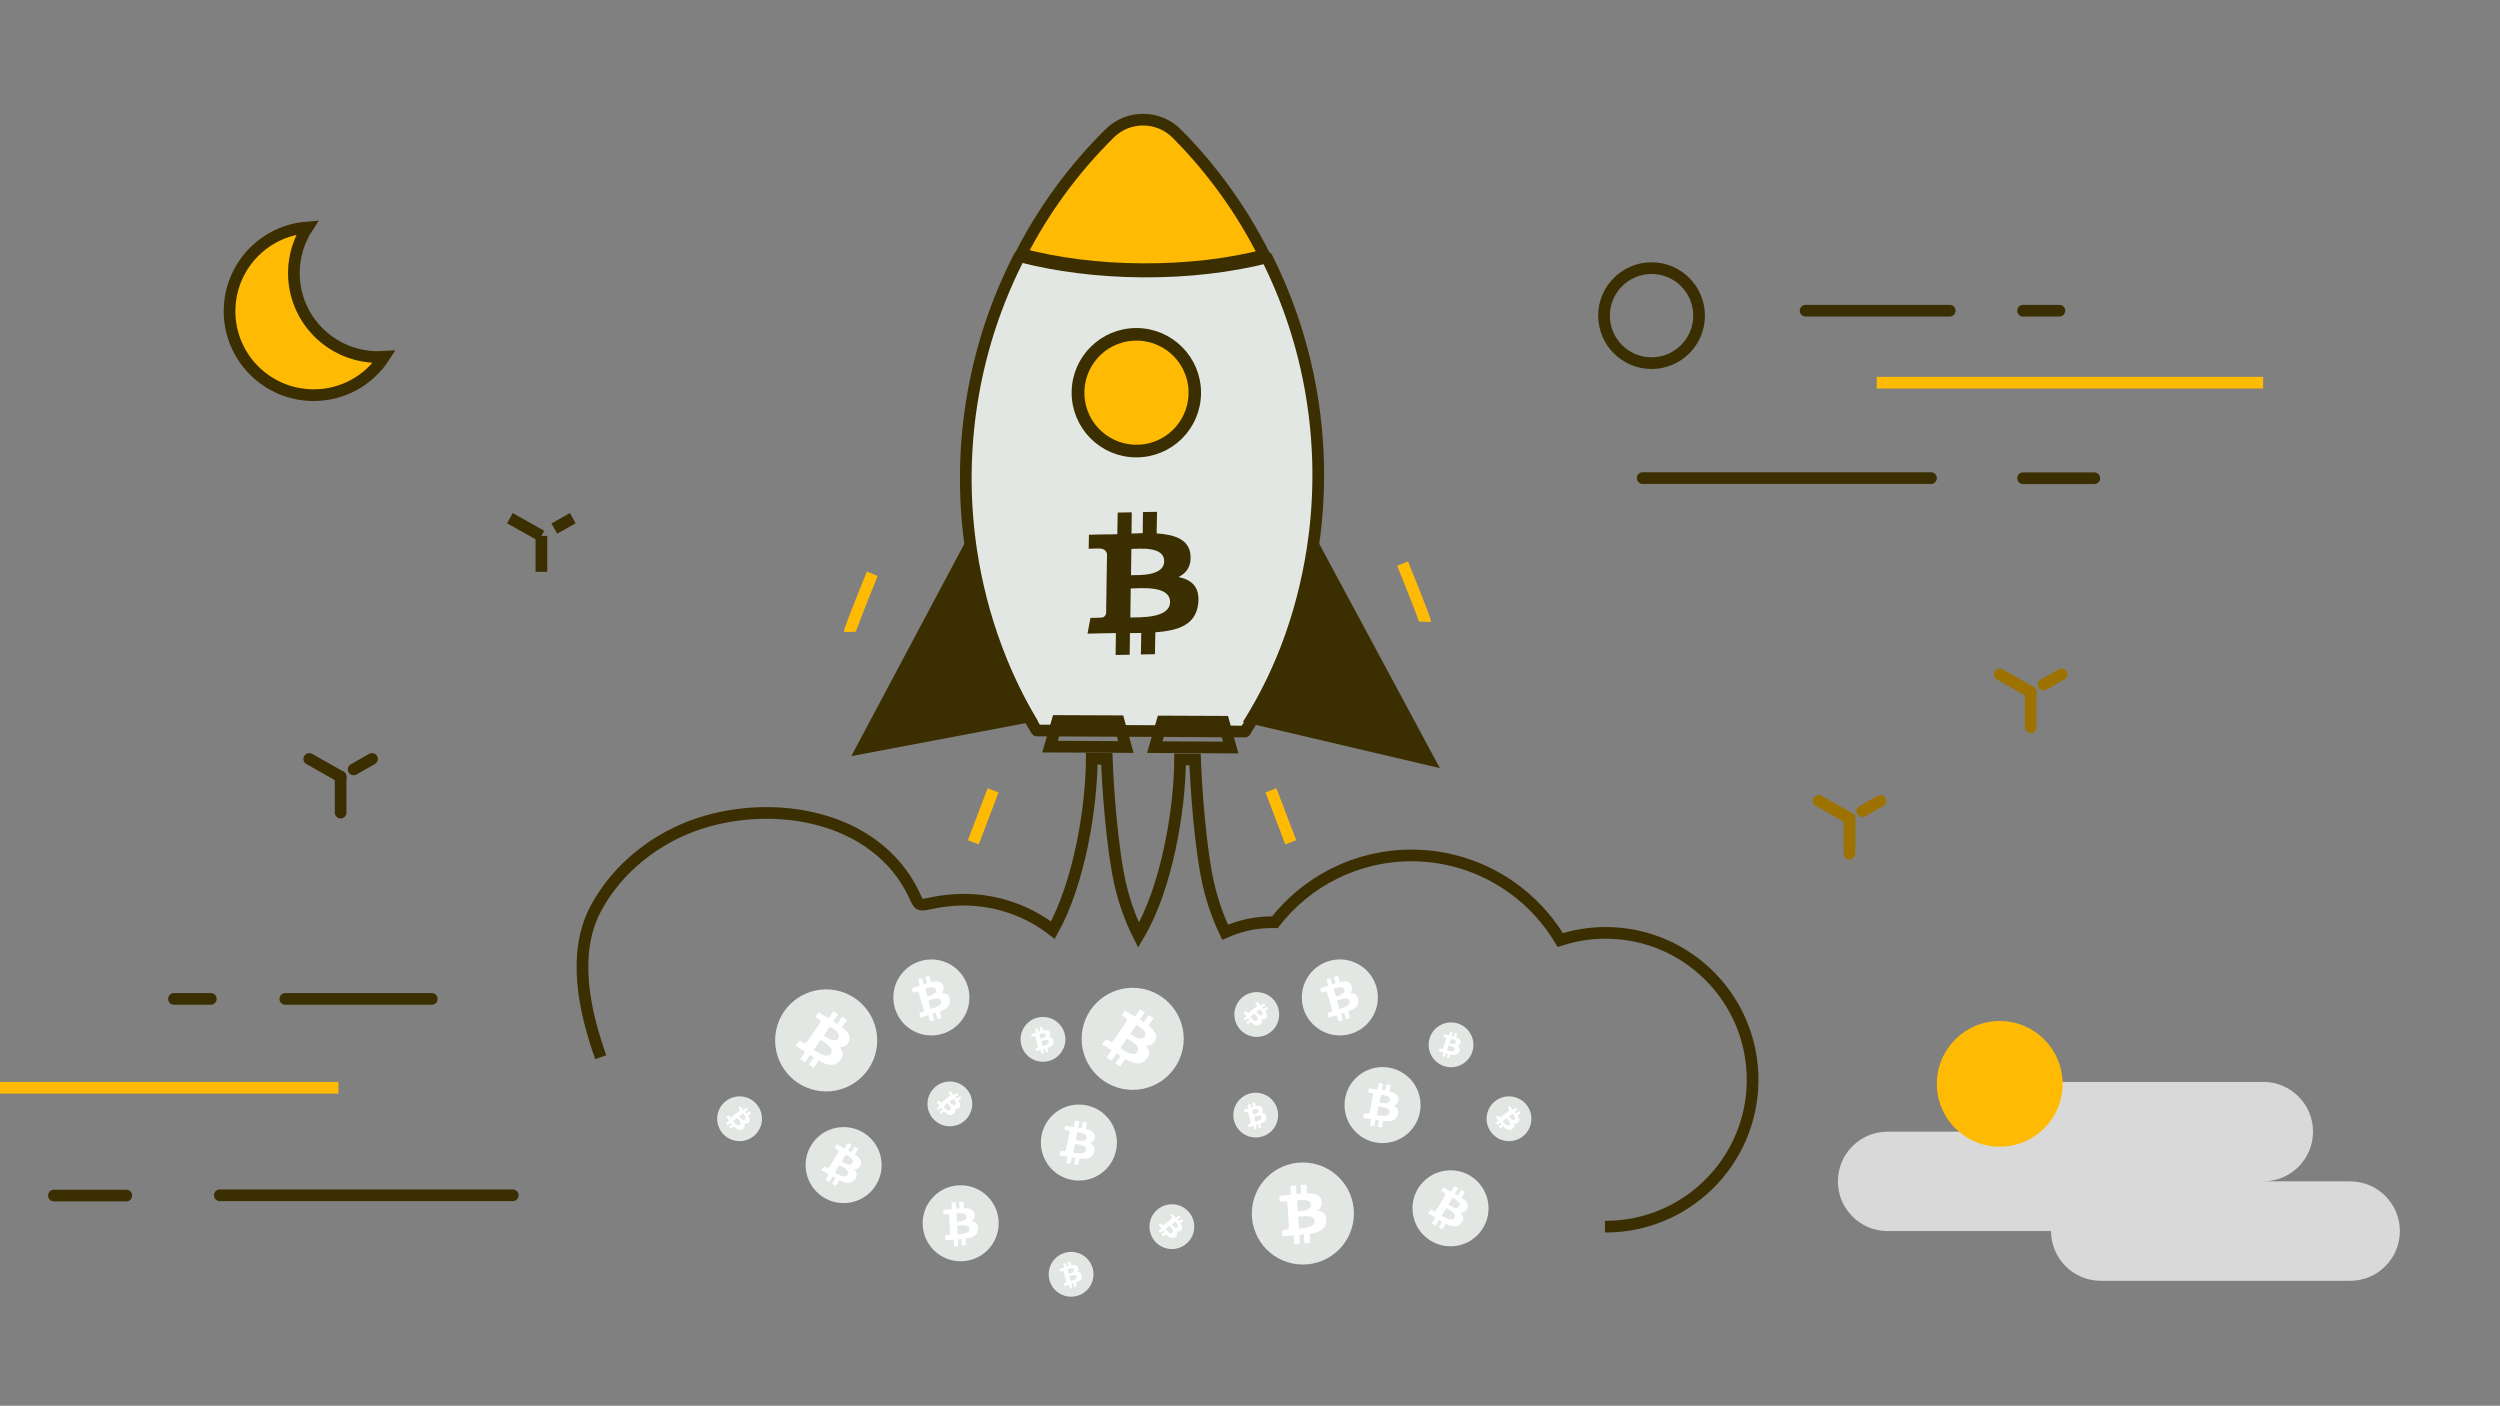 <svg width="642" height="361" viewBox="0 0 642 361" fill="none" xmlns="http://www.w3.org/2000/svg">
<rect x="0" y="0" width="642" height="361" fill="#808080" stroke="none"/>
<g clip-path="url(#clip0_2704_135)">
<path d="M324.3 67.334C315.004 69.674 304.137 71.011 292.534 70.944C280.931 70.877 270.098 69.44 260.802 67C249.266 89.395 244.953 114.532 247.895 138.999C250.002 156.381 255.72 173.395 265.149 188.804L318.716 189.071C328.413 173.562 334.331 156.348 336.538 138.765C339.581 114.565 335.501 89.629 324.3 67.334ZM292.3 117.139C283.941 117.105 277.22 110.287 277.253 101.964C277.287 93.607 284.108 86.888 292.434 86.922C300.793 86.955 307.514 93.774 307.481 102.097C307.447 110.454 300.66 117.206 292.3 117.139Z" fill="#E3E7E3"/>
<path d="M325.314 66.117C316.018 68.456 305.151 69.793 293.548 69.727C281.945 69.66 271.111 68.222 261.816 65.782C250.28 88.178 245.966 113.314 248.909 137.782C251.015 155.163 256.733 172.177 266.163 187.586L319.73 187.854C329.426 172.344 335.345 155.13 337.552 137.548C340.595 113.347 336.515 88.412 325.314 66.117ZM291.742 115.955C283.383 115.921 276.662 109.102 276.695 100.779C276.729 92.423 283.55 85.704 291.876 85.737C300.235 85.771 306.956 92.59 306.923 100.913C306.89 109.269 300.102 115.988 291.742 115.955Z" stroke="#3B2E00" stroke-width="3" stroke-miterlimit="10" stroke-linecap="round" stroke-linejoin="round"/>
<path d="M79.414 194.906L87.472 199.452" stroke="#3B2E00" stroke-width="3" stroke-miterlimit="10" stroke-linecap="round" stroke-linejoin="round"/>
<path d="M95.531 194.906L90.816 197.58" stroke="#3B2E00" stroke-width="3" stroke-miterlimit="10" stroke-linecap="round" stroke-linejoin="round"/>
<path d="M87.473 199.452V208.678" stroke="#3B2E00" stroke-width="3" stroke-miterlimit="10" stroke-linecap="round" stroke-linejoin="round"/>
<path d="M130.941 133.068L139.033 137.614" stroke="#3B2E00" stroke-width="3" stroke-miterlimit="10"/>
<path d="M147.092 133.068L142.344 135.742" stroke="#3B2E00" stroke-width="3" stroke-miterlimit="10"/>
<path d="M139.033 137.614V146.84" stroke="#3B2E00" stroke-width="3" stroke-miterlimit="10"/>
<path d="M467.021 205.67L474.946 210.149" stroke="#9E7200" stroke-width="3" stroke-miterlimit="10" stroke-linecap="round" stroke-linejoin="round"/>
<path d="M482.904 205.67L478.223 208.311" stroke="#9E7200" stroke-width="3" stroke-miterlimit="10" stroke-linecap="round" stroke-linejoin="round"/>
<path d="M474.946 210.149V219.208" stroke="#9E7200" stroke-width="3" stroke-miterlimit="10" stroke-linecap="round" stroke-linejoin="round"/>
<path d="M513.533 173.18L521.491 177.692" stroke="#9E7200" stroke-width="3" stroke-miterlimit="10" stroke-linecap="round" stroke-linejoin="round"/>
<path d="M529.416 173.18L524.769 175.82" stroke="#9E7200" stroke-width="3" stroke-miterlimit="10" stroke-linecap="round" stroke-linejoin="round"/>
<path d="M521.491 177.692V186.751" stroke="#9E7200" stroke-width="3" stroke-miterlimit="10" stroke-linecap="round" stroke-linejoin="round"/>
<path d="M603.514 303.373H581.211C588.266 303.373 593.984 297.658 593.984 290.605C593.984 283.552 588.266 277.836 581.211 277.836H517.178C510.123 277.836 504.405 283.552 504.405 290.605H484.744C477.689 290.605 471.971 296.32 471.971 303.373C471.971 310.426 477.689 316.142 484.744 316.142H526.708C526.708 323.195 532.426 328.911 539.481 328.911H603.514C610.569 328.911 616.287 323.195 616.287 316.142C616.287 309.089 610.569 303.373 603.514 303.373Z" fill="#D9D9D9"/>
<path d="M513.533 294.483C522.453 294.483 529.683 287.255 529.683 278.338C529.683 269.422 522.453 262.193 513.533 262.193C504.614 262.193 497.383 269.422 497.383 278.338C497.383 287.255 504.614 294.483 513.533 294.483Z" fill="#FFBB04"/>
<path d="M73.262 256.511H110.879" stroke="#3B2E00" stroke-width="3" stroke-miterlimit="10" stroke-linecap="round" stroke-linejoin="round"/>
<path d="M44.673 256.511H54.136" stroke="#3B2E00" stroke-width="3" stroke-miterlimit="10" stroke-linecap="round" stroke-linejoin="round"/>
<path d="M13.843 307.018H32.434" stroke="#3B2E00" stroke-width="3" stroke-miterlimit="10" stroke-linecap="round" stroke-linejoin="round"/>
<path d="M-13.943 279.341H86.904" stroke="#FFBB04" stroke-width="3" stroke-miterlimit="10"/>
<path d="M56.442 306.95H131.677" stroke="#3B2E00" stroke-width="3" stroke-miterlimit="10" stroke-linecap="round" stroke-linejoin="round"/>
<path d="M500.693 79.788H463.678" stroke="#3B2E00" stroke-width="3" stroke-miterlimit="10" stroke-linecap="round" stroke-linejoin="round"/>
<path d="M528.848 79.788H519.519" stroke="#3B2E00" stroke-width="3" stroke-miterlimit="10" stroke-linecap="round" stroke-linejoin="round"/>
<path d="M537.809 122.807H519.519" stroke="#3B2E00" stroke-width="3" stroke-miterlimit="10" stroke-linecap="round" stroke-linejoin="round"/>
<path d="M581.177 98.272H481.935" stroke="#FFBB04" stroke-width="3" stroke-miterlimit="10"/>
<path d="M495.878 122.773H421.848" stroke="#3B2E00" stroke-width="3" stroke-miterlimit="10" stroke-linecap="round" stroke-linejoin="round"/>
<path d="M218.246 162.283C218.213 161.548 223.997 147.342 223.997 147.342" stroke="#FFBB04" stroke-width="3" stroke-miterlimit="10"/>
<path d="M249.945 216.299L255.028 202.962" stroke="#FFBB04" stroke-width="3" stroke-miterlimit="10"/>
<path d="M365.94 159.676C365.973 158.94 360.188 144.734 360.188 144.734" stroke="#FFBB04" stroke-width="3" stroke-miterlimit="10"/>
<path d="M331.465 216.299L326.383 202.962" stroke="#FFBB04" stroke-width="3" stroke-miterlimit="10"/>
<path d="M336.749 135.876C334.576 153.191 328.757 170.104 319.194 185.38L369.752 197.246L336.749 135.876Z" fill="#3B2E00"/>
<path d="M218.614 194.171L266.497 185.113C257.235 169.938 251.584 153.191 249.544 136.077L218.614 194.171Z" fill="#3B2E00"/>
<path d="M294.203 115.525C302.317 114.225 307.841 106.595 306.54 98.484C305.239 90.372 297.606 84.851 289.492 86.151C281.378 87.452 275.854 95.082 277.155 103.193C278.456 111.304 286.089 116.826 294.203 115.525Z" fill="#FFBB04" stroke="#3B2E00" stroke-width="3" stroke-miterlimit="10"/>
<path d="M316.051 191.965L296.557 191.865L298.463 185.28L314.212 185.347L316.051 191.965Z" stroke="#3B2E00" stroke-width="3" stroke-miterlimit="10"/>
<path d="M289.134 191.832L269.64 191.731L271.546 185.146L287.295 185.213L289.134 191.832Z" stroke="#3B2E00" stroke-width="3" stroke-miterlimit="10"/>
<path d="M324.678 65.548C319.027 54.317 311.571 43.755 302.241 34.362C297.493 29.549 289.736 29.515 284.954 34.261C275.525 43.587 267.968 54.05 262.217 65.247C271.345 67.654 282.012 69.091 293.447 69.125C304.85 69.192 315.55 67.888 324.678 65.548Z" fill="#FFBB04" stroke="#3B2E00" stroke-width="3" stroke-miterlimit="10"/>
<path d="M412.15 315.006C432.982 315.106 449.968 298.293 450.069 277.469C450.169 256.644 433.35 239.664 412.518 239.564C408.405 239.53 404.426 240.199 400.681 241.402C392.957 228.466 378.847 219.776 362.696 219.675C348.352 219.608 335.579 226.327 327.386 236.823C327.219 236.823 327.052 236.823 326.885 236.823C322.505 236.789 318.358 237.725 314.613 239.397C312.707 235.419 310.902 230.472 309.798 224.555C307.491 211.987 306.889 195.04 306.889 195.04L303.044 195.007C302.977 207.809 299.7 227.898 292.377 240.165C290.304 236.054 288.298 230.773 287.128 224.388C284.82 211.82 284.219 194.873 284.219 194.873L280.373 194.84C280.306 207.241 277.23 226.494 270.375 238.862C264.056 233.982 256.165 231.074 247.571 231.04C244.729 231.04 241.92 231.341 239.145 231.943C235.634 232.711 236.069 232.477 234.564 229.369C224.867 209.581 199.154 205.102 179.66 211.453C168.458 215.096 158.326 223.085 152.843 233.614C146.891 245.079 150.101 259.853 154.28 271.485" stroke="#3B2E00" stroke-width="3" stroke-miterlimit="10"/>
<path d="M305.719 142.528C305.351 138.517 301.673 137.28 297.025 136.979L297.125 131.431L293.514 131.498L293.447 136.913C292.511 136.946 291.508 136.979 290.571 137.013L290.638 131.564L287.027 131.631L286.927 137.18C286.158 137.213 285.355 137.247 284.62 137.247V137.213L279.637 137.314L279.57 140.924C279.57 140.924 282.245 140.823 282.212 140.857C283.683 140.823 284.151 141.626 284.285 142.294L284.185 148.612C284.285 148.612 284.419 148.612 284.553 148.612C284.419 148.612 284.319 148.612 284.185 148.612L284.051 157.469C283.984 157.904 283.683 158.606 282.68 158.606C282.714 158.639 280.039 158.673 280.039 158.673L279.27 162.717L283.984 162.617C284.854 162.584 285.723 162.584 286.559 162.584L286.492 168.199L290.103 168.132L290.17 162.584C291.173 162.584 292.11 162.584 293.079 162.55L292.979 168.065L296.59 167.999L296.69 162.383C302.776 161.915 307.056 160.411 307.691 155.063C308.193 150.751 306.053 148.879 302.609 148.177C304.649 147.241 305.986 145.436 305.719 142.528ZM300.469 154.628C300.402 158.84 292.711 158.506 290.27 158.573L290.371 151.119C292.845 151.085 300.536 150.249 300.469 154.628ZM298.964 144.166C298.897 147.977 292.477 147.676 290.438 147.709L290.538 140.957C292.578 140.957 299.031 140.188 298.964 144.166Z" fill="#3B2E00"/>
<path d="M212.161 280.276C219.4 280.276 225.269 274.41 225.269 267.173C225.269 259.937 219.4 254.07 212.161 254.07C204.922 254.07 199.054 259.937 199.054 267.173C199.054 274.41 204.922 280.276 212.161 280.276Z" fill="#E3E7E3"/>
<path d="M217.912 267.675C218.715 266.237 217.745 264.967 216.207 263.797L217.511 261.925L216.274 261.123L215.003 262.928C214.669 262.728 214.334 262.494 214 262.293L215.271 260.455L214.034 259.652L212.729 261.524C212.462 261.357 212.194 261.19 211.927 261.023L210.188 259.92L209.352 261.123C209.352 261.123 210.289 261.691 210.255 261.691C210.757 262.026 210.757 262.393 210.623 262.661L209.152 264.8C209.185 264.833 209.219 264.867 209.285 264.9C209.252 264.867 209.185 264.833 209.152 264.8L207.079 267.775C206.945 267.909 206.711 268.076 206.343 267.842C206.343 267.875 205.44 267.273 205.44 267.273L204.236 268.477L205.875 269.513C206.176 269.714 206.477 269.914 206.778 270.081L205.474 271.987L206.711 272.789L208.015 270.917C208.349 271.151 208.684 271.351 209.018 271.552L207.714 273.424L208.951 274.226L210.255 272.354C212.429 273.591 214.234 274.059 215.672 272.388C216.842 271.051 216.541 269.914 215.505 268.878C216.474 269.012 217.344 268.711 217.912 267.675ZM213.365 270.583C212.395 271.986 209.82 270.115 208.984 269.58L210.723 267.073C211.593 267.608 214.401 269.112 213.365 270.583ZM215.237 266.672C214.334 267.942 212.228 266.371 211.526 265.936L213.097 263.663C213.799 264.098 216.174 265.335 215.237 266.672Z" fill="white"/>
<path d="M243.926 289.235C247.102 289.235 249.677 286.661 249.677 283.486C249.677 280.31 247.102 277.736 243.926 277.736C240.75 277.736 238.175 280.31 238.175 283.486C238.175 286.661 240.75 289.235 243.926 289.235Z" fill="#E3E7E3"/>
<path d="M246.267 284.455C246.802 283.954 246.568 283.285 246.066 282.617L246.869 282.015L246.468 281.514L245.699 282.115C245.598 281.982 245.465 281.848 245.364 281.714L246.133 281.112L245.732 280.611L244.93 281.213C244.829 281.112 244.762 281.012 244.662 280.912L244.094 280.21L243.592 280.611L243.893 280.979C244.06 281.179 243.993 281.346 243.926 281.413L243.024 282.115C243.024 282.115 243.057 282.149 243.057 282.182C243.057 282.182 243.024 282.149 243.024 282.115L241.753 283.085C241.686 283.118 241.552 283.151 241.452 283.018L241.151 282.65L240.482 282.984L241.017 283.619C241.118 283.753 241.218 283.853 241.318 283.987L240.516 284.589L240.917 285.09L241.72 284.488C241.82 284.622 241.954 284.756 242.054 284.89L241.251 285.491L241.653 285.993L242.455 285.391C243.191 286.193 243.893 286.628 244.729 286.126C245.398 285.725 245.398 285.19 245.13 284.656C245.498 284.823 245.899 284.823 246.267 284.455ZM243.993 285.09C243.391 285.558 242.589 284.422 242.288 284.087L243.358 283.285C243.626 283.619 244.595 284.589 243.993 285.09ZM245.297 283.686C244.762 284.121 244.094 283.185 243.86 282.884L244.829 282.149C245.03 282.416 245.866 283.252 245.297 283.686Z" fill="white"/>
<path d="M189.925 293.045C193.101 293.045 195.676 290.471 195.676 287.296C195.676 284.121 193.101 281.547 189.925 281.547C186.749 281.547 184.174 284.121 184.174 287.296C184.174 290.471 186.749 293.045 189.925 293.045Z" fill="#E3E7E3"/>
<path d="M192.266 288.266C192.801 287.764 192.567 287.096 192.066 286.427L192.868 285.826L192.467 285.324L191.698 285.926C191.597 285.792 191.464 285.658 191.363 285.525L192.132 284.923L191.731 284.422L190.929 285.023C190.828 284.923 190.761 284.823 190.661 284.722L190.093 284.021L189.591 284.422L189.892 284.789C190.059 284.99 189.992 285.157 189.926 285.224L189.023 285.926C189.023 285.926 189.056 285.959 189.056 285.993C189.056 285.993 189.023 285.959 189.023 285.926L187.752 286.895C187.685 286.929 187.551 286.962 187.451 286.828L187.15 286.461L186.481 286.795L186.983 287.463C187.083 287.597 187.184 287.697 187.284 287.831L186.481 288.433L186.883 288.934L187.685 288.332C187.786 288.466 187.919 288.6 188.02 288.734L187.217 289.335L187.618 289.837L188.421 289.235C189.156 290.037 189.859 290.472 190.695 289.97C191.363 289.569 191.363 289.034 191.096 288.5C191.464 288.633 191.865 288.633 192.266 288.266ZM189.959 288.901C189.357 289.369 188.555 288.232 188.254 287.898L189.324 287.096C189.625 287.43 190.594 288.399 189.959 288.901ZM191.263 287.497C190.728 287.931 190.059 286.995 189.825 286.695L190.795 285.959C190.996 286.26 191.831 287.062 191.263 287.497Z" fill="white"/>
<path d="M387.507 293.045C390.683 293.045 393.258 290.471 393.258 287.296C393.258 284.121 390.683 281.547 387.507 281.547C384.331 281.547 381.756 284.121 381.756 287.296C381.756 290.471 384.331 293.045 387.507 293.045Z" fill="#E3E7E3"/>
<path d="M389.848 288.266C390.383 287.764 390.149 287.096 389.648 286.427L390.45 285.826L390.049 285.324L389.28 285.926C389.179 285.792 389.046 285.658 388.945 285.525L389.714 284.923L389.313 284.422L388.511 285.023C388.41 284.923 388.343 284.823 388.243 284.722L387.675 284.021L387.173 284.422L387.474 284.789C387.641 284.99 387.574 285.157 387.508 285.224L386.605 285.926C386.605 285.926 386.638 285.959 386.638 285.993C386.638 285.993 386.605 285.959 386.605 285.926L385.334 286.895C385.267 286.929 385.133 286.962 385.033 286.828L384.732 286.461L384.063 286.795L384.598 287.43C384.699 287.564 384.799 287.664 384.899 287.798L384.097 288.399L384.498 288.901L385.301 288.299C385.401 288.433 385.535 288.566 385.635 288.7L384.833 289.302L385.234 289.803L386.036 289.202C386.772 290.004 387.474 290.438 388.31 289.937C388.979 289.536 388.979 289.001 388.711 288.466C389.079 288.633 389.48 288.633 389.848 288.266ZM387.574 288.901C386.973 289.369 386.17 288.232 385.869 287.898L386.939 287.096C387.207 287.43 388.176 288.399 387.574 288.901ZM388.878 287.497C388.343 287.931 387.675 286.995 387.441 286.695L388.41 285.959C388.611 286.26 389.447 287.062 388.878 287.497Z" fill="white"/>
<path d="M372.627 274.059C375.804 274.059 378.378 271.485 378.378 268.31C378.378 265.135 375.804 262.561 372.627 262.561C369.451 262.561 366.876 265.135 366.876 268.31C366.876 271.485 369.451 274.059 372.627 274.059Z" fill="#E3E7E3"/>
<path d="M375.101 267.775C375.235 267.073 374.7 266.672 373.897 266.371L374.198 265.435L373.563 265.268L373.262 266.204C373.095 266.17 372.928 266.103 372.761 266.07L373.061 265.134L372.426 264.967L372.125 265.903C371.991 265.869 371.858 265.836 371.724 265.802L370.855 265.568L370.654 266.17L371.122 266.304C371.39 266.371 371.423 266.538 371.39 266.672L371.055 267.741C371.089 267.741 371.089 267.741 371.122 267.775C371.089 267.775 371.089 267.775 371.055 267.741L370.554 269.245C370.52 269.312 370.42 269.412 370.253 269.379L369.785 269.245L369.45 269.914L370.253 270.148C370.42 270.181 370.554 270.248 370.687 270.282L370.386 271.251L371.022 271.418L371.323 270.482C371.49 270.549 371.657 270.582 371.824 270.616L371.523 271.552L372.159 271.719L372.46 270.749C373.53 270.983 374.332 270.95 374.733 270.081C375.034 269.379 374.767 268.945 374.232 268.644C374.666 268.543 375.001 268.276 375.101 267.775ZM373.563 269.58C373.329 270.282 372.025 269.847 371.59 269.713L371.991 268.443C372.426 268.577 373.797 268.844 373.563 269.58ZM373.831 267.708C373.63 268.376 372.526 267.975 372.192 267.875L372.56 266.705C372.928 266.805 374.065 267.039 373.831 267.708Z" fill="white"/>
<path d="M322.739 266.271C325.915 266.271 328.49 263.697 328.49 260.522C328.49 257.346 325.915 254.772 322.739 254.772C319.562 254.772 316.987 257.346 316.987 260.522C316.987 263.697 319.562 266.271 322.739 266.271Z" fill="#E3E7E3"/>
<path d="M325.08 261.458C325.615 260.957 325.381 260.288 324.879 259.62L325.681 259.018L325.28 258.516L324.511 259.118C324.411 258.984 324.277 258.851 324.177 258.717L324.946 258.115L324.545 257.614L323.742 258.216C323.642 258.115 323.575 258.015 323.475 257.915L322.906 257.213L322.405 257.614L322.706 257.982C322.873 258.182 322.806 258.349 322.739 258.416L321.836 259.118C321.836 259.118 321.87 259.152 321.87 259.185C321.87 259.185 321.836 259.152 321.836 259.118L320.566 260.088C320.499 260.121 320.365 260.154 320.265 260.021L319.964 259.653L319.295 259.987L319.83 260.622C319.93 260.756 320.031 260.856 320.131 260.99L319.328 261.592L319.73 262.093L320.532 261.491C320.632 261.625 320.766 261.759 320.866 261.893L320.064 262.494L320.465 262.996L321.268 262.394C322.003 263.196 322.706 263.631 323.541 263.129C324.21 262.728 324.21 262.193 323.943 261.659C324.277 261.826 324.678 261.826 325.08 261.458ZM322.772 262.093C322.171 262.561 321.368 261.425 321.067 261.09L322.137 260.288C322.438 260.622 323.408 261.592 322.772 262.093ZM324.076 260.689C323.541 261.124 322.873 260.188 322.639 259.887L323.608 259.152C323.842 259.452 324.645 260.255 324.076 260.689Z" fill="white"/>
<path d="M267.834 272.655C271.011 272.655 273.586 270.081 273.586 266.906C273.586 263.73 271.011 261.156 267.834 261.156C264.658 261.156 262.083 263.73 262.083 266.906C262.083 270.081 264.658 272.655 267.834 272.655Z" fill="#E3E7E3"/>
<path d="M269.606 265.134C269.338 264.466 268.636 264.432 267.834 264.599L267.566 263.63L266.931 263.83L267.165 264.766C266.998 264.8 266.831 264.867 266.664 264.933L266.429 263.998L265.794 264.198L266.062 265.167C265.928 265.201 265.794 265.268 265.66 265.301L264.791 265.569L264.958 266.204L265.426 266.07C265.694 266.003 265.794 266.103 265.861 266.204L266.162 267.307C266.195 267.307 266.195 267.307 266.229 267.307C266.195 267.307 266.195 267.307 266.162 267.34L266.563 268.878C266.563 268.945 266.563 269.078 266.396 269.145L265.928 269.279L265.995 270.014L266.797 269.78C266.964 269.747 267.098 269.68 267.232 269.647L267.499 270.616L268.135 270.415L267.867 269.446C268.034 269.413 268.202 269.346 268.369 269.312L268.636 270.282L269.272 270.081L269.004 269.112C270.041 268.744 270.709 268.276 270.542 267.307C270.409 266.538 269.974 266.304 269.339 266.371C269.673 266.003 269.807 265.602 269.606 265.134ZM269.305 267.474C269.506 268.209 268.168 268.51 267.734 268.644L267.399 267.34C267.8 267.24 269.104 266.705 269.305 267.474ZM268.536 265.736C268.703 266.404 267.6 266.672 267.232 266.772L266.931 265.602C267.265 265.502 268.335 265.034 268.536 265.736Z" fill="white"/>
<path d="M275.057 332.989C278.233 332.989 280.808 330.415 280.808 327.239C280.808 324.064 278.233 321.49 275.057 321.49C271.881 321.49 269.306 324.064 269.306 327.239C269.306 330.415 271.881 332.989 275.057 332.989Z" fill="#E3E7E3"/>
<path d="M276.863 325.468C276.595 324.8 275.893 324.766 275.091 324.933L274.823 323.964L274.188 324.164L274.422 325.1C274.255 325.134 274.088 325.201 273.92 325.267L273.686 324.332L273.051 324.532L273.318 325.501C273.185 325.535 273.051 325.602 272.917 325.635L272.048 325.903L272.215 326.538L272.683 326.404C272.951 326.337 273.051 326.437 273.118 326.538L273.419 327.574C273.452 327.574 273.452 327.574 273.486 327.574C273.452 327.574 273.452 327.574 273.419 327.607L273.82 329.145C273.82 329.212 273.82 329.345 273.653 329.412L273.185 329.546L273.252 330.281L274.054 330.047C274.221 330.014 274.355 329.947 274.489 329.914L274.756 330.883L275.392 330.682L275.124 329.713C275.291 329.68 275.458 329.613 275.626 329.579L275.893 330.549L276.528 330.348L276.261 329.379C277.298 329.011 277.966 328.543 277.799 327.574C277.665 326.805 277.231 326.571 276.595 326.638C276.896 326.304 277.063 325.936 276.863 325.468ZM276.528 327.808C276.729 328.543 275.392 328.844 274.957 328.978L274.623 327.674C275.057 327.574 276.328 327.039 276.528 327.808ZM275.759 326.07C275.927 326.738 274.823 327.006 274.455 327.106L274.154 325.936C274.522 325.802 275.592 325.368 275.759 326.07Z" fill="white"/>
<path d="M239.178 265.904C244.57 265.904 248.942 261.534 248.942 256.143C248.942 250.753 244.57 246.383 239.178 246.383C233.785 246.383 229.414 250.753 229.414 256.143C229.414 261.534 233.785 265.904 239.178 265.904Z" fill="#E3E7E3"/>
<path d="M242.187 253.068C241.753 251.932 240.549 251.865 239.145 252.199L238.676 250.562L237.64 250.896L238.075 252.5C237.807 252.601 237.506 252.701 237.239 252.768L236.804 251.163L235.767 251.497L236.235 253.135C236.001 253.202 235.801 253.302 235.567 253.369L234.129 253.837L234.43 254.907C234.43 254.907 235.199 254.639 235.199 254.673C235.634 254.539 235.834 254.74 235.935 254.907L236.47 256.779L237.205 259.386C237.205 259.52 237.205 259.754 236.904 259.854L236.135 260.088L236.269 261.358L237.64 260.924C237.907 260.857 238.141 260.756 238.409 260.69L238.877 262.327L239.914 261.993L239.445 260.355C239.746 260.255 240.014 260.188 240.281 260.088L240.75 261.726L241.786 261.392L241.318 259.754C243.057 259.085 244.194 258.283 243.893 256.645C243.659 255.341 242.89 254.974 241.82 255.074C242.288 254.539 242.522 253.904 242.187 253.068ZM241.686 257.08C242.02 258.316 239.746 258.885 239.044 259.119L238.442 256.946C239.145 256.712 241.351 255.809 241.686 257.08ZM240.348 254.138C240.649 255.275 238.743 255.709 238.175 255.91L237.606 253.938C238.208 253.77 240.014 252.968 240.348 254.138Z" fill="white"/>
<path d="M216.642 308.956C222.034 308.956 226.405 304.586 226.405 299.196C226.405 293.805 222.034 289.436 216.642 289.436C211.249 289.436 206.878 293.805 206.878 299.196C206.878 304.586 211.249 308.956 216.642 308.956Z" fill="#E3E7E3"/>
<path d="M220.956 299.263C221.491 298.16 220.688 297.258 219.518 296.455L220.387 295.018L219.417 294.483L218.581 295.887C218.314 295.753 218.08 295.62 217.812 295.453L218.682 294.015L217.712 293.48L216.843 294.918C216.642 294.818 216.408 294.684 216.207 294.584L214.87 293.848L214.301 294.784C214.301 294.784 215.037 295.152 215.004 295.185C215.405 295.386 215.405 295.687 215.338 295.887L214.335 297.525C214.368 297.525 214.402 297.558 214.435 297.592C214.402 297.558 214.368 297.558 214.335 297.525L212.931 299.831C212.83 299.932 212.663 300.065 212.396 299.932C212.396 299.965 211.693 299.531 211.693 299.531L210.857 300.466L212.128 301.168C212.362 301.302 212.596 301.436 212.83 301.57L211.961 303.04L212.931 303.575L213.8 302.138C214.067 302.305 214.301 302.439 214.569 302.572L213.7 304.01L214.669 304.544L215.539 303.074C217.211 303.876 218.581 304.143 219.551 302.84C220.354 301.77 220.053 300.968 219.25 300.232C219.952 300.366 220.554 300.099 220.956 299.263ZM217.712 301.67C217.043 302.773 215.071 301.503 214.402 301.135L215.572 299.196C216.241 299.564 218.381 300.533 217.712 301.67ZM218.916 298.661C218.314 299.664 216.676 298.595 216.107 298.294L217.177 296.522C217.712 296.856 219.551 297.625 218.916 298.661Z" fill="white"/>
<path d="M372.493 320.053C377.886 320.053 382.257 315.683 382.257 310.293C382.257 304.902 377.886 300.532 372.493 300.532C367.101 300.532 362.729 304.902 362.729 310.293C362.729 315.683 367.101 320.053 372.493 320.053Z" fill="#E3E7E3"/>
<path d="M376.773 310.36C377.308 309.257 376.505 308.354 375.335 307.552L376.204 306.115L375.235 305.58L374.399 306.984C374.131 306.85 373.897 306.716 373.63 306.549L374.499 305.112L373.529 304.577L372.66 306.014C372.459 305.914 372.225 305.78 372.025 305.68L370.687 304.945L370.119 305.881C370.119 305.881 370.854 306.248 370.821 306.282C371.222 306.482 371.222 306.783 371.155 306.984L370.152 308.622C370.186 308.622 370.219 308.655 370.253 308.689C370.219 308.655 370.186 308.655 370.152 308.622L368.748 310.928C368.648 311.028 368.48 311.162 368.213 311.028C368.213 311.062 367.511 310.627 367.511 310.627L366.675 311.563L367.945 312.265C368.179 312.399 368.414 312.533 368.648 312.666L367.711 314.204L368.681 314.739L369.55 313.301C369.818 313.468 370.052 313.602 370.319 313.736L369.45 315.173L370.42 315.708L371.289 314.237C372.961 315.039 374.332 315.307 375.302 314.003C376.104 312.934 375.803 312.131 375.001 311.396C375.77 311.429 376.405 311.162 376.773 310.36ZM373.529 312.733C372.861 313.836 370.888 312.566 370.219 312.198L371.389 310.26C372.058 310.627 374.232 311.597 373.529 312.733ZM374.733 309.758C374.131 310.761 372.493 309.691 371.924 309.39L372.994 307.619C373.563 307.92 375.369 308.722 374.733 309.758Z" fill="white"/>
<path d="M277.063 303.173C282.455 303.173 286.826 298.803 286.826 293.413C286.826 288.022 282.455 283.652 277.063 283.652C271.67 283.652 267.299 288.022 267.299 293.413C267.299 298.803 271.67 303.173 277.063 303.173Z" fill="#E3E7E3"/>
<path d="M281.142 292.076C281.276 290.872 280.24 290.271 278.835 289.936L279.17 288.265L278.066 288.098L277.732 289.702C277.431 289.669 277.163 289.602 276.862 289.569L277.197 287.931L276.093 287.764L275.759 289.435C275.525 289.402 275.291 289.368 275.057 289.335L273.552 289.067L273.318 290.137L274.12 290.271C274.555 290.337 274.655 290.605 274.655 290.805L274.254 292.711C274.288 292.711 274.321 292.711 274.355 292.744C274.321 292.744 274.288 292.744 274.254 292.711L273.719 295.351C273.686 295.485 273.552 295.652 273.251 295.619L272.449 295.485L271.98 296.655L273.385 296.889C273.652 296.922 273.92 296.989 274.154 297.023L273.82 298.694L274.923 298.861L275.257 297.19C275.558 297.257 275.859 297.29 276.127 297.357L275.792 298.995L276.896 299.162L277.23 297.491C279.069 297.691 280.44 297.491 280.942 295.92C281.343 294.649 280.808 293.981 279.805 293.58C280.54 293.413 281.042 292.945 281.142 292.076ZM278.869 295.385C278.601 296.655 276.327 296.12 275.592 295.986L276.06 293.747C276.795 293.881 279.136 294.081 278.869 295.385ZM279.002 292.176C278.768 293.312 276.862 292.878 276.26 292.744L276.662 290.739C277.297 290.839 279.27 290.973 279.002 292.176Z" fill="white"/>
<path d="M290.873 279.875C298.112 279.875 303.981 274.008 303.981 266.772C303.981 259.535 298.112 253.669 290.873 253.669C283.634 253.669 277.766 259.535 277.766 266.772C277.766 274.008 283.634 279.875 290.873 279.875Z" fill="#E3E7E3"/>
<path d="M296.624 267.24C297.427 265.803 296.457 264.532 294.919 263.363L296.223 261.491L294.986 260.688L293.715 262.493C293.381 262.293 293.046 262.059 292.712 261.858L293.983 260.02L292.745 259.218L291.441 261.09C291.174 260.922 290.906 260.755 290.639 260.588L288.9 259.485L288.064 260.722C288.064 260.722 289 261.29 288.967 261.29C289.469 261.624 289.469 261.992 289.335 262.26L287.864 264.399C287.897 264.432 287.93 264.466 287.997 264.499C287.964 264.466 287.897 264.432 287.864 264.399L285.79 267.374C285.657 267.507 285.423 267.675 285.055 267.441C285.055 267.474 284.152 266.872 284.152 266.872L282.948 268.076L284.587 269.112C284.888 269.312 285.189 269.513 285.489 269.68L284.185 271.585L285.423 272.388L286.727 270.516C287.061 270.75 287.395 270.95 287.73 271.151L286.426 273.023L287.663 273.825L288.967 271.953C291.14 273.19 292.946 273.658 294.384 271.986C295.554 270.649 295.253 269.513 294.217 268.477C295.186 268.61 296.056 268.31 296.624 267.24ZM292.077 270.148C291.107 271.552 288.532 269.68 287.696 269.145L289.435 266.638C290.271 267.207 293.08 268.677 292.077 270.148ZM293.949 266.237C293.046 267.507 290.94 265.936 290.238 265.502L291.809 263.229C292.511 263.697 294.885 264.9 293.949 266.237Z" fill="white"/>
<path d="M334.575 324.733C341.814 324.733 347.683 318.867 347.683 311.63C347.683 304.394 341.814 298.527 334.575 298.527C327.336 298.527 321.468 304.394 321.468 311.63C321.468 318.867 327.336 324.733 334.575 324.733Z" fill="#E3E7E3"/>
<path d="M339.391 308.422C339.123 306.784 337.585 306.416 335.646 306.45L335.478 304.177L334.007 304.31L334.141 306.517C333.74 306.55 333.372 306.617 332.971 306.65L332.837 304.411L331.366 304.544L331.499 306.817C331.165 306.851 330.864 306.884 330.563 306.918L328.523 307.118L328.624 308.589C328.624 308.589 329.727 308.455 329.694 308.489C330.296 308.422 330.496 308.723 330.597 309.024L330.764 311.597C330.797 311.597 330.864 311.597 330.931 311.597C330.898 311.597 330.831 311.597 330.764 311.597L330.998 315.241C330.998 315.408 330.898 315.709 330.463 315.742C330.496 315.742 329.393 315.842 329.393 315.842L329.192 317.514L331.132 317.313C331.499 317.28 331.834 317.246 332.202 317.213L332.335 319.519L333.807 319.386L333.673 317.113C334.074 317.079 334.475 317.046 334.843 317.012L334.977 319.285L336.448 319.152L336.314 316.845C338.789 316.478 340.494 315.709 340.561 313.503C340.628 311.731 339.692 311.029 338.254 310.862C339.09 310.394 339.591 309.625 339.391 308.422ZM337.618 313.569C337.719 315.274 334.576 315.408 333.573 315.508L333.372 312.466C334.375 312.366 337.518 311.764 337.618 313.569ZM336.649 309.324C336.749 310.895 334.107 310.962 333.272 311.062L333.104 308.288C333.94 308.221 336.548 307.72 336.649 309.324Z" fill="white"/>
<path d="M300.938 320.755C304.114 320.755 306.689 318.181 306.689 315.006C306.689 311.831 304.114 309.257 300.938 309.257C297.761 309.257 295.187 311.831 295.187 315.006C295.187 318.181 297.761 320.755 300.938 320.755Z" fill="#E3E7E3"/>
<path d="M303.279 315.976C303.814 315.474 303.58 314.806 303.078 314.137L303.881 313.535L303.479 313.034L302.71 313.636C302.61 313.502 302.476 313.368 302.376 313.235L303.145 312.633L302.744 312.132L301.941 312.733C301.841 312.633 301.774 312.533 301.674 312.432L301.105 311.73L300.604 312.132L300.905 312.499C301.072 312.7 301.005 312.867 300.938 312.934L300.035 313.636C300.035 313.636 300.069 313.669 300.069 313.703C300.069 313.703 300.035 313.669 300.035 313.636L298.765 314.605C298.698 314.639 298.564 314.672 298.464 314.538L298.163 314.171L297.494 314.505L298.029 315.14C298.129 315.274 298.23 315.374 298.33 315.508L297.528 316.109L297.929 316.611L298.731 316.009C298.832 316.143 298.965 316.276 299.066 316.41L298.263 317.012L298.664 317.547L299.467 316.945C300.203 317.747 300.905 318.182 301.741 317.68C302.409 317.279 302.409 316.744 302.142 316.21C302.51 316.343 302.911 316.31 303.279 315.976ZM301.005 316.577C300.403 317.045 299.601 315.909 299.3 315.574L300.37 314.772C300.637 315.106 301.607 316.109 301.005 316.577ZM302.309 315.207C301.774 315.641 301.105 314.705 300.871 314.405L301.841 313.669C302.042 313.937 302.878 314.772 302.309 315.207Z" fill="white"/>
<path d="M322.471 292.109C325.647 292.109 328.222 289.535 328.222 286.36C328.222 283.184 325.647 280.61 322.471 280.61C319.295 280.61 316.72 283.184 316.72 286.36C316.72 289.535 319.295 292.109 322.471 292.109Z" fill="#E3E7E3"/>
<path d="M324.243 284.588C323.975 283.92 323.273 283.886 322.471 284.053L322.203 283.084L321.568 283.285L321.802 284.22C321.635 284.254 321.467 284.321 321.3 284.388L321.066 283.452L320.431 283.652L320.698 284.622C320.565 284.655 320.431 284.722 320.297 284.755L319.428 285.023L319.595 285.658L320.063 285.524C320.331 285.457 320.431 285.557 320.498 285.658L320.799 286.761C320.832 286.761 320.832 286.761 320.866 286.761C320.832 286.761 320.832 286.761 320.799 286.794L321.2 288.332C321.2 288.399 321.2 288.532 321.033 288.599L320.565 288.733L320.631 289.468L321.434 289.234C321.601 289.201 321.735 289.134 321.869 289.101L322.136 290.07L322.771 289.869L322.504 288.9C322.671 288.867 322.838 288.8 323.006 288.766L323.273 289.736L323.908 289.535L323.641 288.566C324.677 288.198 325.346 287.73 325.179 286.761C325.045 285.992 324.611 285.758 323.975 285.825C324.276 285.457 324.443 285.056 324.243 284.588ZM323.942 286.928C324.142 287.663 322.805 287.964 322.37 288.098L322.036 286.794C322.437 286.694 323.741 286.159 323.942 286.928ZM323.173 285.19C323.34 285.858 322.236 286.126 321.869 286.226L321.568 285.056C321.902 284.956 322.972 284.488 323.173 285.19Z" fill="white"/>
<path d="M344.071 265.904C349.464 265.904 353.835 261.534 353.835 256.143C353.835 250.753 349.464 246.383 344.071 246.383C338.679 246.383 334.308 250.753 334.308 256.143C334.308 261.534 338.679 265.904 344.071 265.904Z" fill="#E3E7E3"/>
<path d="M347.081 253.068C346.646 251.932 345.442 251.865 344.038 252.199L343.57 250.562L342.533 250.896L342.968 252.5C342.701 252.601 342.4 252.701 342.132 252.768L341.697 251.163L340.661 251.497L341.129 253.135C340.895 253.202 340.694 253.302 340.46 253.369L339.022 253.837L339.323 254.907C339.323 254.907 340.092 254.639 340.092 254.673C340.527 254.539 340.728 254.74 340.828 254.907L341.363 256.779L342.099 259.386C342.099 259.52 342.099 259.754 341.798 259.854L341.029 260.088L341.162 261.358L342.533 260.924C342.801 260.857 343.035 260.756 343.302 260.69L343.771 262.327L344.807 261.993L344.339 260.355C344.64 260.255 344.907 260.188 345.175 260.088L345.643 261.726L346.68 261.392L346.212 259.754C347.95 259.085 349.087 258.283 348.786 256.645C348.552 255.341 347.783 254.974 346.713 255.074C347.181 254.539 347.415 253.904 347.081 253.068ZM346.579 257.08C346.914 258.316 344.64 258.885 343.938 259.119L343.336 256.946C344.038 256.712 346.245 255.809 346.579 257.08ZM345.242 254.138C345.543 255.275 343.637 255.709 343.068 255.91L342.5 253.938C343.102 253.77 344.907 252.968 345.242 254.138Z" fill="white"/>
<path d="M246.701 323.897C252.094 323.897 256.465 319.527 256.465 314.136C256.465 308.746 252.094 304.376 246.701 304.376C241.309 304.376 236.938 308.746 236.938 314.136C236.938 319.527 241.309 323.897 246.701 323.897Z" fill="#E3E7E3"/>
<path d="M250.279 311.764C250.079 310.56 248.942 310.259 247.504 310.259L247.404 308.555L246.3 308.655L246.4 310.293C246.099 310.326 245.832 310.36 245.531 310.393L245.431 308.722L244.327 308.822L244.428 310.527C244.194 310.56 243.959 310.594 243.725 310.594L242.221 310.727L242.288 311.83C242.288 311.83 243.09 311.73 243.09 311.764C243.525 311.73 243.692 311.964 243.759 312.165L243.859 314.103L244.026 316.811C244.026 316.945 243.959 317.145 243.625 317.179L242.823 317.245L242.689 318.482L244.093 318.415C244.361 318.382 244.628 318.382 244.896 318.348L244.996 320.053L246.099 319.953L245.999 318.248C246.3 318.215 246.601 318.215 246.869 318.181L246.969 319.853L248.072 319.752L247.972 318.048C249.811 317.78 251.082 317.212 251.149 315.574C251.215 314.237 250.513 313.736 249.443 313.602C250.045 313.234 250.413 312.666 250.279 311.764ZM248.942 315.574C249.008 316.844 246.668 316.911 245.932 317.011L245.799 314.739C246.534 314.672 248.875 314.237 248.942 315.574ZM248.239 312.432C248.306 313.602 246.334 313.635 245.732 313.702L245.631 311.63C246.233 311.596 248.173 311.229 248.239 312.432Z" fill="white"/>
<path d="M355.039 293.546C360.432 293.546 364.803 289.176 364.803 283.786C364.803 278.395 360.432 274.025 355.039 274.025C349.647 274.025 345.275 278.395 345.275 283.786C345.275 289.176 349.647 293.546 355.039 293.546Z" fill="#E3E7E3"/>
<path d="M359.119 282.449C359.253 281.245 358.216 280.644 356.812 280.309L357.146 278.638L356.043 278.471L355.708 280.075C355.407 280.042 355.14 279.975 354.839 279.942L355.173 278.304L354.07 278.137L353.735 279.808C353.501 279.775 353.267 279.741 353.033 279.708L351.529 279.44L351.295 280.51L352.097 280.644C352.532 280.711 352.632 280.978 352.632 281.178L352.231 283.084C352.264 283.084 352.298 283.084 352.331 283.117C352.298 283.117 352.264 283.117 352.231 283.084L351.696 285.724C351.662 285.858 351.529 286.025 351.228 285.992L350.425 285.858L349.957 287.028L351.361 287.262C351.629 287.295 351.896 287.362 352.13 287.396L351.796 289.067L352.9 289.234L353.234 287.563C353.535 287.63 353.836 287.663 354.103 287.73L353.769 289.368L354.872 289.535L355.207 287.864C357.046 288.064 358.417 287.864 358.918 286.293C359.32 285.022 358.785 284.354 357.781 283.953C358.517 283.786 359.019 283.318 359.119 282.449ZM356.845 285.758C356.578 287.028 354.304 286.493 353.568 286.359L354.036 284.12C354.772 284.254 357.113 284.454 356.845 285.758ZM356.979 282.549C356.745 283.685 354.839 283.251 354.237 283.117L354.638 281.112C355.24 281.212 357.213 281.346 356.979 282.549Z" fill="white"/>
<path d="M75.469 69.994C75.502 65.716 76.773 61.738 78.946 58.395C67.811 59.231 59.017 68.457 58.95 79.788C58.884 91.721 68.514 101.415 80.451 101.482C88.108 101.515 94.829 97.571 98.674 91.621C98.106 91.654 97.537 91.688 96.969 91.688C85.032 91.621 75.402 81.927 75.469 69.994Z" fill="#FFBB04" stroke="#3B2E00" stroke-width="3" stroke-miterlimit="10"/>
<path d="M424.122 93.258C430.862 93.258 436.326 87.796 436.326 81.058C436.326 74.32 430.862 68.857 424.122 68.857C417.381 68.857 411.917 74.32 411.917 81.058C411.917 87.796 417.381 93.258 424.122 93.258Z" stroke="#3B2E00" stroke-width="3" stroke-miterlimit="10" stroke-linecap="round" stroke-linejoin="round"/>
</g>
<defs>
<clipPath id="clip0_2704_135">
<rect width="642" height="361" fill="white"/>
</clipPath>
</defs>
</svg>
